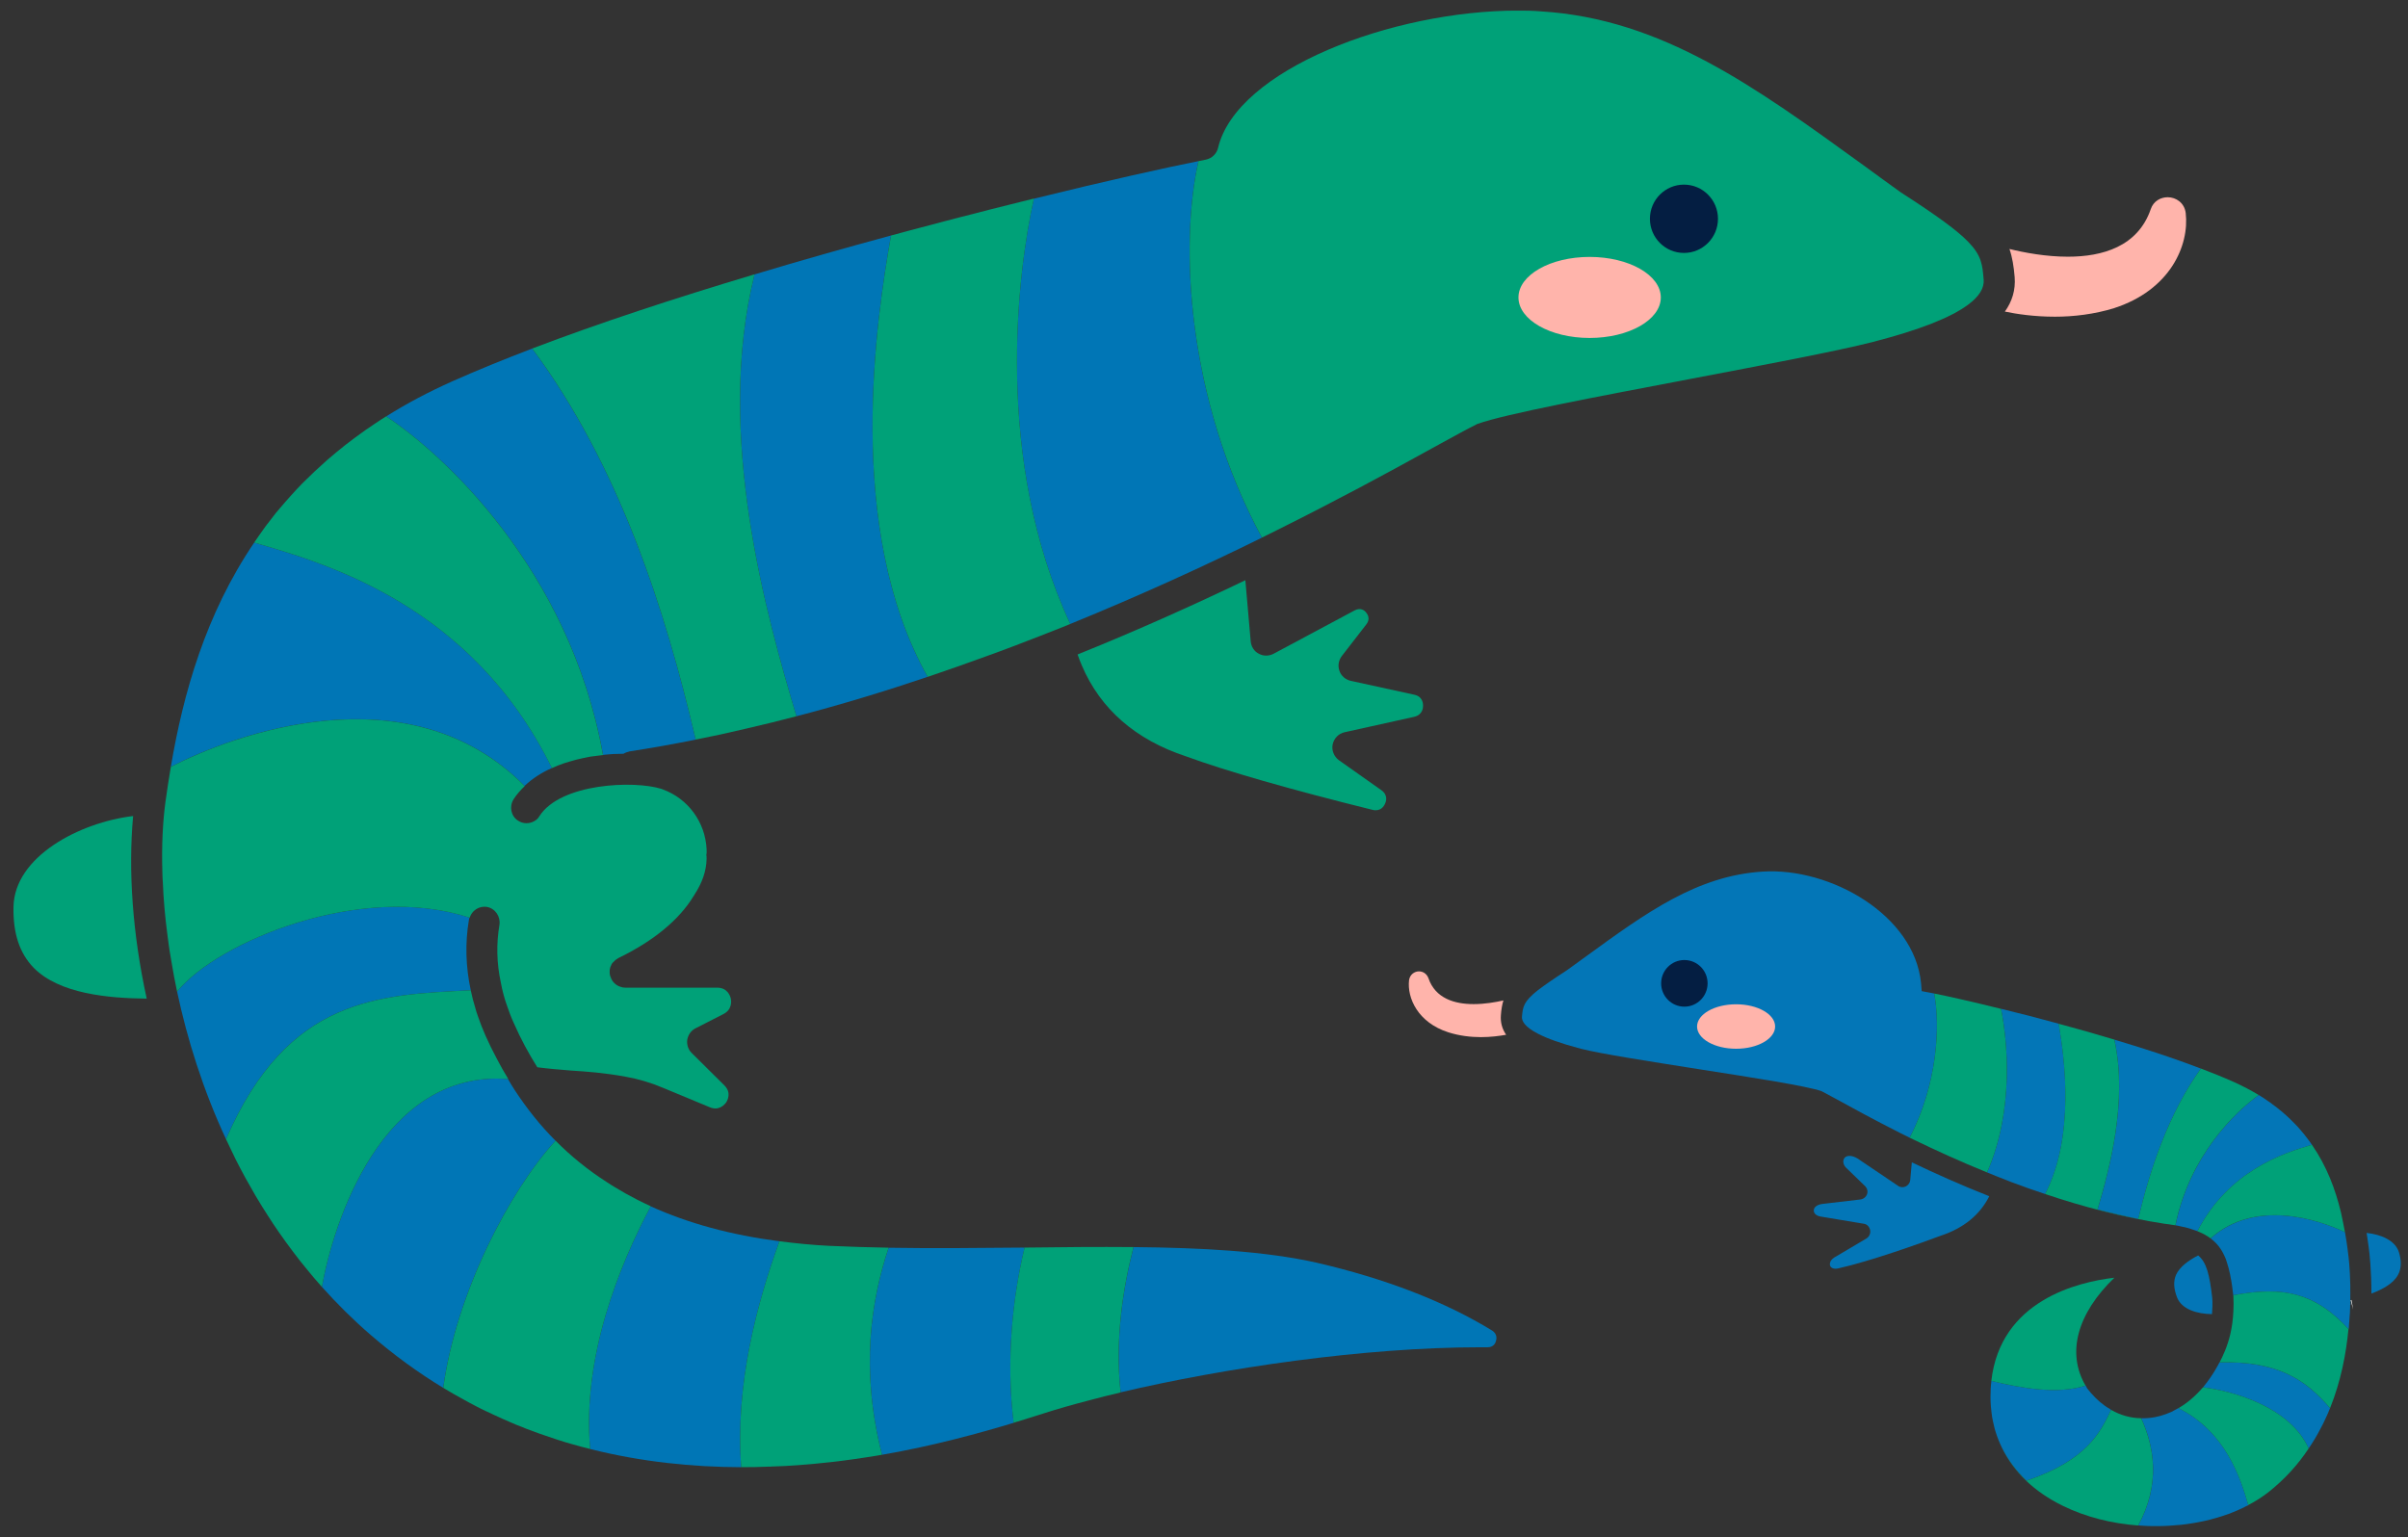 <svg width="166" height="106" viewBox="0 0 166 106" fill="none" xmlns="http://www.w3.org/2000/svg">
<rect x="0" y="0" width="166" height="106" fill="#333333" stroke="none"/>
<g clip-path="url(#clip0_2177_263624)">
<path d="M145.764 21.24C144.362 21.673 142.93 21.836 141.663 21.836C140.241 21.836 139.028 21.655 138.209 21.483C138.704 20.796 138.956 20.003 138.884 19.099C138.821 18.358 138.722 17.736 138.525 17.166C139.551 17.419 141.035 17.699 142.554 17.699C144.919 17.699 147.374 17.012 148.266 14.421C148.455 13.861 148.95 13.599 149.436 13.599C150.003 13.599 150.586 13.979 150.676 14.682C150.937 16.939 149.588 19.991 145.766 21.236L145.764 21.24Z" fill="#FFB4AB"/>
<path d="M98.103 48.655C98.103 48.808 98.068 49.288 97.491 49.423L92.688 50.488C92.282 50.578 91.959 50.903 91.869 51.328C91.787 51.735 91.959 52.158 92.292 52.41L95.233 54.487C95.709 54.83 95.547 55.282 95.477 55.417C95.405 55.59 95.171 55.968 94.63 55.842C88.956 54.434 84.511 53.16 81.76 52.15C78.279 51.002 75.859 48.89 74.574 45.875C74.466 45.63 74.377 45.378 74.285 45.125C78.468 43.438 82.353 41.685 85.851 40.006L86.22 44.223C86.255 44.583 86.454 44.91 86.777 45.072C87.084 45.245 87.462 45.245 87.786 45.082L93.388 42.085C93.811 41.86 94.09 42.112 94.18 42.237C94.279 42.355 94.486 42.68 94.19 43.05L92.499 45.235C92.282 45.525 92.21 45.903 92.337 46.255C92.454 46.607 92.76 46.86 93.111 46.942L97.491 47.899C98.067 48.017 98.103 48.495 98.103 48.657V48.655Z" fill="#00A178"/>
<path d="M10.113 68.854C7.458 68.826 4.104 68.529 2.324 66.731C1.353 65.729 0.895 64.367 0.93 62.532C0.992 59.047 5.508 56.7 9.177 56.265C8.835 60.03 9.132 64.365 10.113 68.852V68.854Z" fill="#00A178"/>
<path d="M102.869 91.744C99.567 89.722 95.493 88.16 90.79 87.067C87.237 86.265 82.874 86.03 78.144 85.985C77.442 88.72 76.849 92.314 77.252 95.999C84.403 94.319 94.017 92.892 102.077 92.892H102.563C102.968 92.892 103.103 92.584 103.13 92.449C103.175 92.322 103.22 91.972 102.869 91.744Z" fill="#0076B6"/>
<path d="M70.498 86.02C67.43 86.047 64.301 86.082 61.26 86.03C60.045 89.677 59.301 94.409 60.802 100.306C64.427 99.673 67.547 98.806 69.878 98.103V98.094C69.347 93.759 69.806 89.469 70.633 86.022H70.498V86.02Z" fill="#0076B6"/>
<path d="M44.856 83.175C42.688 87.265 40.125 93.532 40.683 99.907C44.226 100.801 47.752 101.152 51.098 101.162C50.667 95.427 52.204 89.802 53.733 85.585C50.396 85.153 47.446 84.348 44.856 83.175Z" fill="#0076B6"/>
<path d="M35.017 74.398C26.337 73.731 22.973 84.322 22.191 88.729C23.225 89.885 24.34 90.996 25.555 92.044C27.184 93.452 28.857 94.663 30.555 95.691C31.447 89.162 35.124 82.102 38.299 78.653C37.256 77.615 36.33 76.45 35.493 75.176C35.331 74.923 35.169 74.661 35.017 74.398Z" fill="#0076B6"/>
<path d="M32.328 63.419C32.338 63.364 32.346 63.311 32.363 63.266C24.906 60.819 15.005 64.909 12.207 68.368C12.909 71.663 13.997 75.14 15.581 78.545C19.853 68.711 26.148 68.603 32.453 68.278C32.102 66.644 32.057 65.019 32.326 63.421L32.328 63.419Z" fill="#0076B6"/>
<path d="M36.159 54.19C36.7 53.675 37.347 53.26 38.049 52.953C32.491 41.656 22.345 38.812 17.524 37.412C14.178 42.342 12.632 47.814 11.777 52.871C15.986 50.694 28.164 46.099 36.161 54.188L36.159 54.19Z" fill="#0076B6"/>
<path d="M41.572 52.05C42.048 51.995 42.526 51.97 42.984 51.97C43.101 51.898 43.246 51.843 43.407 51.807C44.927 51.572 46.448 51.302 47.959 50.995C45.882 42.101 42.68 32.087 36.689 24.032C34.73 24.782 32.885 25.532 31.184 26.29C29.529 27.03 28.01 27.834 26.625 28.709C30.465 31.256 39.252 39.166 41.572 52.05Z" fill="#0076B6"/>
<path d="M61.422 16.238C58.364 17.068 55.18 17.963 52.015 18.921C49.263 29.964 52.851 42.488 54.903 49.386C57.988 48.583 61.01 47.661 63.951 46.668C58.177 36.402 60.435 21.828 61.424 16.238H61.422Z" fill="#0076B6"/>
<path d="M82.622 11.109C80.356 11.561 76.28 12.464 71.27 13.701C70.145 18.74 68.481 31.687 73.78 43.021C78.628 41.044 83.097 38.994 86.992 37.071C81.785 27.445 81.325 16.763 82.62 11.111L82.622 11.109Z" fill="#0076B6"/>
<path d="M55.053 50.454L55.209 50.413C55.209 50.413 55.209 50.413 55.209 50.411C55.156 50.425 55.105 50.441 55.055 50.454H55.053Z" fill="#0076B6"/>
<path d="M60.803 100.304C60.434 100.366 60.066 100.431 59.697 100.484C59.059 100.584 58.42 100.674 57.763 100.754C57.636 100.764 57.511 100.781 57.384 100.799C56.602 100.889 55.801 100.961 54.984 101.024C54.408 101.069 53.813 101.097 53.221 101.114C53.131 101.124 53.032 101.124 52.932 101.124C52.365 101.151 51.799 101.159 51.224 101.159H51.097C50.666 95.425 52.203 89.8 53.732 85.583C54.289 85.655 54.847 85.718 55.422 85.773C55.998 85.828 56.592 85.873 57.185 85.9C58.517 85.963 59.884 86 61.259 86.027C60.044 89.675 59.299 94.407 60.801 100.304H60.803Z" fill="#00A178"/>
<path d="M54.903 49.385C53.753 49.683 52.6 49.973 51.45 50.235C50.874 50.37 50.289 50.505 49.704 50.633C49.129 50.75 48.544 50.877 47.959 50.993C45.882 42.099 42.68 32.084 36.69 24.03C41.331 22.26 46.574 20.545 51.853 18.965C51.908 18.948 51.961 18.93 52.015 18.91V18.92C49.264 29.964 52.852 42.488 54.903 49.385Z" fill="#00A178"/>
<path d="M35.044 74.398H35.017C26.337 73.731 22.973 84.322 22.191 88.729C22.164 88.702 22.146 88.675 22.119 88.649C21.795 88.289 21.481 87.917 21.175 87.539C20.841 87.142 20.518 86.727 20.212 86.319C19.853 85.85 19.519 85.38 19.186 84.902C18.934 84.542 18.691 84.17 18.456 83.8C18.195 83.402 17.953 83.005 17.71 82.6C17.674 82.537 17.637 82.482 17.602 82.419C17.368 82.012 17.134 81.607 16.91 81.2C16.686 80.785 16.46 80.36 16.245 79.935C16.021 79.475 15.795 79.005 15.58 78.545C19.853 68.711 26.148 68.603 32.452 68.278C32.534 68.686 32.641 69.091 32.766 69.498C32.821 69.688 32.873 69.878 32.946 70.068C33.098 70.52 33.279 70.97 33.476 71.422C33.71 71.947 33.962 72.46 34.223 72.948C34.484 73.453 34.753 73.932 35.042 74.402L35.044 74.398Z" fill="#00A178"/>
<path d="M44.857 83.175C42.688 87.265 40.126 93.532 40.683 99.906C40.26 99.799 39.829 99.689 39.406 99.564C39.082 99.474 38.759 99.374 38.425 99.266C38.164 99.184 37.903 99.094 37.643 99.004C37.292 98.886 36.941 98.759 36.59 98.624C36.383 98.552 36.185 98.479 35.988 98.389C35.709 98.289 35.43 98.172 35.151 98.046C34.792 97.894 34.422 97.731 34.063 97.559C34.001 97.532 33.928 97.504 33.856 97.459C33.605 97.352 33.361 97.234 33.109 97.107C33.047 97.072 32.975 97.034 32.912 97.007C32.544 96.817 32.175 96.619 31.807 96.412C31.411 96.194 31.015 95.969 30.629 95.734C30.602 95.717 30.584 95.707 30.557 95.689C31.448 89.16 35.126 82.1 38.3 78.651C39.361 79.725 40.549 80.683 41.844 81.513C42.015 81.63 42.195 81.738 42.374 81.848C42.87 82.155 43.39 82.443 43.921 82.715C44.227 82.868 44.541 83.022 44.857 83.167V83.177V83.175Z" fill="#00A178"/>
<path d="M73.781 43.021C73.781 43.021 73.772 43.03 73.764 43.03C73.099 43.301 72.424 43.563 71.74 43.833C71.11 44.078 70.48 44.321 69.842 44.565C69.205 44.81 68.555 45.043 67.908 45.278C66.603 45.756 65.281 46.218 63.951 46.668C58.177 36.401 60.435 21.828 61.424 16.238C61.865 16.12 62.295 16.003 62.728 15.886C63.575 15.661 64.409 15.443 65.228 15.226C65.535 15.144 65.831 15.063 66.127 14.991C66.424 14.918 66.72 14.838 67.019 14.766C67.9 14.531 68.772 14.313 69.608 14.106C69.897 14.034 70.176 13.971 70.445 13.898C70.724 13.826 71.003 13.754 71.272 13.691V13.701C70.147 18.74 68.483 31.687 73.781 43.021Z" fill="#00A178"/>
<path d="M136.749 19.273C136.794 19.86 136.443 20.438 135.688 20.997C134.501 21.892 132.315 22.75 129.14 23.57C126.73 24.193 121.521 25.177 116.486 26.135C109.957 27.38 103.795 28.537 101.87 29.222C101.825 29.24 101.78 29.25 101.743 29.285C101.186 29.555 100.386 29.997 99.343 30.567C99.171 30.667 98.992 30.765 98.802 30.865C98.613 30.965 98.424 31.072 98.227 31.18C95.682 32.588 92.184 34.485 87.974 36.58C87.65 36.742 87.326 36.905 86.993 37.067C81.786 27.441 81.326 16.759 82.621 11.107C82.8 11.072 82.972 11.034 83.124 11.007C83.537 10.925 83.871 10.61 83.97 10.194C85.248 4.805 95.969 0.73 104.647 0.73C105.187 0.73 105.725 0.74 106.248 0.785C114.567 1.3 121.008 5.995 128.463 11.395C129.3 12.017 130.144 12.614 131.036 13.264C133.545 14.881 134.92 15.884 135.685 16.677C136.601 17.616 136.665 18.249 136.745 19.269L136.749 19.273Z" fill="#00A178"/>
<path d="M77.253 95.997V96.007C76.506 96.187 75.779 96.359 75.094 96.549C73.944 96.846 72.873 97.154 71.919 97.461C71.451 97.614 70.903 97.786 70.309 97.966C70.246 97.994 70.174 98.011 70.092 98.029C70.02 98.056 69.948 98.084 69.876 98.101V98.091C69.345 93.757 69.803 89.468 70.63 86.02C73.203 85.985 75.712 85.965 78.14 85.985C77.438 88.72 76.845 92.314 77.249 95.999L77.253 95.997Z" fill="#00A178"/>
<path d="M49.929 74.831C50.442 75.328 50.153 75.861 50.063 76.006C49.956 76.15 49.578 76.62 48.921 76.34L45.684 74.995C44.847 74.643 43.993 74.39 43.129 74.238C41.655 73.968 40.485 73.885 39.361 73.813C38.607 73.75 37.877 73.695 37.041 73.588C36.448 72.648 35.898 71.628 35.422 70.545C35.243 70.158 35.099 69.778 34.972 69.398C34.775 68.856 34.63 68.315 34.531 67.773C34.235 66.41 34.207 65.073 34.432 63.756C34.511 63.186 34.135 62.626 33.55 62.528C33.496 62.518 33.451 62.518 33.398 62.518C33.281 62.518 33.174 62.536 33.065 62.573C32.741 62.681 32.48 62.943 32.38 63.278C32.38 63.278 32.374 63.275 32.363 63.268C24.905 60.821 15.005 64.911 12.206 68.37C12.062 67.675 11.928 66.988 11.82 66.311C11.775 66.04 11.731 65.778 11.686 65.516C11.668 65.371 11.641 65.218 11.623 65.073C11.596 64.838 11.561 64.621 11.534 64.396C11.372 63.168 11.272 61.994 11.227 60.874C11.21 60.611 11.192 60.359 11.192 60.106C11.138 58.301 11.22 56.657 11.409 55.267C11.516 54.482 11.643 53.677 11.777 52.874C15.986 50.697 28.164 46.102 36.161 54.192L36.171 54.202C36.027 54.337 35.892 54.482 35.766 54.627C35.631 54.779 35.514 54.942 35.407 55.104C35.093 55.609 35.218 56.269 35.713 56.584C36.064 56.819 36.522 56.809 36.856 56.602C36.99 56.529 37.107 56.412 37.189 56.267C38.656 53.992 43.718 53.802 45.59 54.39C45.625 54.407 45.662 54.417 45.707 54.435C47.425 55.067 48.613 56.674 48.71 58.534C48.71 58.669 48.728 58.804 48.693 58.932C48.71 59.022 48.71 59.122 48.71 59.229C48.693 60.042 48.414 60.864 47.873 61.686C47.846 61.731 47.838 61.776 47.801 61.804C46.83 63.401 45.077 64.866 42.665 66.038C42.647 66.038 42.647 66.056 42.638 66.056C42.602 66.074 42.575 66.084 42.548 66.111C42.458 66.156 42.386 66.219 42.331 66.291C42.269 66.336 42.224 66.391 42.169 66.463C42.142 66.546 42.097 66.626 42.062 66.716C42.035 66.816 42.027 66.906 42.027 67.006V67.023C42.027 67.096 42.037 67.168 42.054 67.258C42.082 67.331 42.109 67.403 42.144 67.493C42.179 67.583 42.244 67.665 42.296 67.728C42.296 67.746 42.314 67.746 42.314 67.746C42.386 67.818 42.458 67.891 42.548 67.936C42.62 67.981 42.692 68.016 42.764 68.035C42.872 68.08 42.989 68.098 43.106 68.098H49.438C50.139 68.098 50.329 68.648 50.374 68.83C50.418 69.003 50.491 69.608 49.861 69.923L47.953 70.898C47.639 71.05 47.441 71.35 47.378 71.683C47.333 72.025 47.441 72.37 47.684 72.603L49.933 74.833L49.929 74.831Z" fill="#00A178"/>
<path d="M41.572 52.05V52.06C41.42 52.077 41.266 52.095 41.121 52.115C40.815 52.142 40.509 52.197 40.213 52.267C39.916 52.33 39.61 52.402 39.322 52.492C39.025 52.573 38.736 52.673 38.458 52.782C38.313 52.845 38.179 52.9 38.044 52.962V52.953C32.486 41.656 22.34 38.811 17.52 37.412C17.781 37.032 18.05 36.644 18.319 36.274C18.454 36.094 18.588 35.922 18.725 35.749C18.904 35.505 19.093 35.272 19.292 35.045C19.544 34.755 19.795 34.457 20.057 34.169C20.308 33.889 20.57 33.61 20.831 33.339C21.379 32.789 21.956 32.247 22.559 31.714C22.765 31.534 22.972 31.362 23.179 31.19C23.385 31.017 23.602 30.847 23.816 30.675C24.041 30.503 24.257 30.332 24.481 30.17C24.932 29.835 25.398 29.502 25.884 29.185C26.127 29.023 26.369 28.86 26.621 28.707C30.46 31.254 39.247 39.164 41.568 52.048L41.572 52.05Z" fill="#00A178"/>
<path d="M116.086 17.44C117.382 17.44 118.432 16.386 118.432 15.085C118.432 13.784 117.382 12.73 116.086 12.73C114.791 12.73 113.74 13.784 113.74 15.085C113.74 16.386 114.791 17.44 116.086 17.44Z" fill="#041E42"/>
<path d="M109.584 23.302C112.294 23.302 114.491 22.051 114.491 20.508C114.491 18.965 112.294 17.714 109.584 17.714C106.874 17.714 104.678 18.965 104.678 20.508C104.678 22.051 106.874 23.302 109.584 23.302Z" fill="#FFB4AB"/>
<path d="M162.022 88.683C162.024 88.782 162.022 88.896 162.022 88.998C162.032 89.105 162.022 89.223 162.022 89.332V89.938C162.022 89.938 162.022 89.955 162.012 89.973V90.1C162.012 90.245 162.003 90.398 161.995 90.542C161.985 90.605 161.985 90.67 161.977 90.732C161.968 90.822 161.968 90.912 161.96 91.002C161.95 91.147 161.942 91.292 161.925 91.445V91.463C161.925 91.498 161.915 91.545 161.915 91.59C161.905 91.608 161.905 91.625 161.905 91.645C159.622 89.17 157.471 88.647 153.955 89.305C153.9 88.845 153.847 88.42 153.765 88.033C153.748 87.905 153.721 87.78 153.685 87.662C153.668 87.563 153.641 87.465 153.613 87.365C153.578 87.23 153.541 87.103 153.496 86.977C153.487 86.95 153.469 86.922 153.469 86.895V86.885C153.459 86.868 153.451 86.858 153.451 86.84C153.434 86.805 153.424 86.778 153.416 86.75C153.389 86.695 153.372 86.642 153.344 86.588C153.237 86.353 153.11 86.135 152.958 85.938C152.796 85.73 152.607 85.55 152.391 85.388C155.441 82.66 159.766 84.06 161.655 84.955C161.665 84.99 161.665 85.027 161.673 85.063C161.735 85.415 161.79 85.767 161.835 86.12C161.852 86.272 161.88 86.462 161.907 86.707C161.917 86.842 161.934 86.997 161.952 87.167C161.952 87.23 161.962 87.294 161.962 87.357C161.962 87.392 161.971 87.43 161.971 87.465C161.989 87.682 161.999 87.917 162.007 88.17C162.016 88.332 162.024 88.504 162.024 88.684L162.022 88.683Z" fill="#0376B7"/>
<path d="M140.984 82.326C140.192 82.063 139.41 81.793 138.654 81.503C138.303 81.368 137.961 81.233 137.62 81.096C137.404 81.014 137.189 80.924 136.982 80.834C138.872 76.527 138.385 71.732 137.946 69.555C138.252 69.627 138.566 69.708 138.882 69.79C139.519 69.943 140.194 70.115 140.879 70.305C141.22 70.395 141.571 70.485 141.922 70.585C142.335 72.987 143.047 78.369 140.986 82.324L140.984 82.326Z" fill="#0376B7"/>
<path d="M160.627 97.089C160.537 97.324 160.43 97.559 160.321 97.794C160.214 98.039 160.097 98.264 159.97 98.499C159.853 98.734 159.718 98.969 159.584 99.194C159.449 99.419 159.305 99.646 159.153 99.871C157.875 97.037 154.016 95.917 151.867 95.654C152.226 95.23 152.559 94.742 152.856 94.21C152.901 94.137 152.946 94.047 153 93.939H153.01C156.986 93.822 158.946 95.114 160.627 97.091V97.089Z" fill="#0376B7"/>
<path d="M151.723 73.676C149.485 76.801 148.225 80.603 147.406 84.043C146.462 83.853 145.526 83.635 144.6 83.393C145.419 80.62 146.696 75.926 145.76 71.691V71.681C145.805 71.699 145.859 71.709 145.904 71.726C145.949 71.744 146.004 71.754 146.049 71.771C146.795 71.996 147.533 72.224 148.252 72.458C148.658 72.594 149.061 72.721 149.448 72.856C150.239 73.126 150.994 73.398 151.723 73.678V73.676Z" fill="#0376B7"/>
<path d="M131.647 78.443C131.431 78.336 131.224 78.236 131.027 78.136C129.165 77.196 127.653 76.366 126.637 75.806C126.214 75.581 125.89 75.399 125.576 75.236C124.543 74.876 120.935 74.316 117.113 73.719C113.794 73.194 110.358 72.662 108.983 72.311C107.581 71.941 106.645 71.599 106.025 71.274C105.126 70.814 104.9 70.406 104.919 70.109C104.982 69.422 105.009 69.071 106.025 68.267C106.475 67.924 107.113 67.482 108.022 66.894L109.406 65.892C113.48 62.93 116.998 60.375 121.512 60.095C126.181 59.797 131.973 63.092 132.431 67.789L132.476 68.339L133.016 68.439C133.115 68.457 133.213 68.474 133.34 68.502C133.771 70.794 133.546 74.776 131.649 78.443H131.647Z" fill="#0376B7"/>
<path d="M159.378 78.931C157.371 79.518 153.649 80.736 151.482 84.89C151.472 84.88 151.455 84.88 151.437 84.873C151.347 84.837 151.248 84.81 151.149 84.773C151.032 84.728 150.905 84.691 150.77 84.655C150.671 84.628 150.564 84.601 150.447 84.583C150.384 84.565 150.312 84.548 150.25 84.538C150.16 84.51 150.06 84.503 149.971 84.483C150.934 79.706 154.081 76.671 155.71 75.499C155.926 75.626 156.133 75.761 156.33 75.906C156.447 75.978 156.564 76.059 156.671 76.151C156.833 76.258 156.985 76.386 157.139 76.511L157.149 76.521C157.266 76.611 157.383 76.701 157.482 76.801C157.5 76.811 157.51 76.818 157.518 76.828C157.625 76.918 157.724 77.008 157.824 77.108C157.976 77.253 158.12 77.398 158.264 77.55C158.391 77.678 158.498 77.803 158.606 77.93C158.758 78.103 158.902 78.283 159.037 78.463C159.154 78.616 159.271 78.77 159.378 78.933V78.931Z" fill="#0376B7"/>
<path d="M154.988 103.771V103.781C154.934 103.808 154.881 103.836 154.817 103.863C154.645 103.953 154.466 104.043 154.286 104.116C154.062 104.216 153.836 104.306 153.602 104.396C153.567 104.406 153.53 104.423 153.494 104.431C153.288 104.504 153.071 104.576 152.847 104.639C152.829 104.648 152.812 104.656 152.785 104.656C152.523 104.738 152.254 104.801 151.985 104.864C151.455 104.981 150.914 105.071 150.357 105.134H150.339C149.791 105.189 149.233 105.224 148.676 105.224C148.459 105.224 148.253 105.224 148.038 105.214C147.831 105.204 147.615 105.197 147.4 105.179C148.974 102.299 148.489 99.707 147.607 97.784C147.751 97.794 147.904 97.784 148.058 97.775C148.229 97.765 148.391 97.739 148.553 97.712C148.615 97.702 148.68 97.684 148.75 97.667C148.884 97.639 149.011 97.604 149.136 97.559C149.298 97.504 149.45 97.451 149.612 97.379C149.639 97.369 149.657 97.362 149.684 97.352C149.846 97.269 150.008 97.179 150.17 97.089H150.179C153.444 98.724 154.46 101.919 154.99 103.771H154.988Z" fill="#0376B7"/>
<path d="M145.536 97.207C144.789 98.779 143.835 100.701 139.699 102.091C138.997 101.424 138.432 100.664 138.018 99.844C137.847 99.491 137.695 99.121 137.578 98.742C137.533 98.614 137.498 98.479 137.47 98.354C137.435 98.227 137.408 98.101 137.381 97.966C137.345 97.786 137.308 97.596 137.291 97.406C137.273 97.261 137.256 97.126 137.246 96.981C137.228 96.764 137.219 96.539 137.219 96.314C137.219 95.926 137.236 95.564 137.281 95.212C139.323 95.709 141.84 96.159 143.775 95.537H143.785C143.802 95.572 143.812 95.599 143.83 95.627C143.839 95.654 143.857 95.689 143.874 95.717C144.243 96.195 144.649 96.602 145.089 96.917C145.197 96.997 145.314 97.07 145.431 97.134C145.466 97.169 145.503 97.189 145.538 97.207H145.536Z" fill="#0376B7"/>
<path d="M162.22 90.292L162.045 89.647C162.059 89.647 162.088 89.634 162.103 89.634L162.22 90.294V90.292Z" fill="white"/>
<path d="M162.012 89.947L162.021 89.937V89.857C162.021 89.885 162.021 89.912 162.012 89.947ZM162.012 89.947L162.021 89.937V89.857C162.021 89.885 162.021 89.912 162.012 89.947ZM162.012 89.947L162.021 89.937V89.857C162.021 89.885 162.021 89.912 162.012 89.947Z" fill="white"/>
<path d="M161.988 90.527C161.984 90.597 161.982 90.666 161.977 90.736C161.98 90.666 161.984 90.597 161.988 90.527Z" fill="#00A178"/>
<path d="M162.018 89.855C162.012 90.073 162 90.298 161.99 90.527C162.002 90.298 162.014 90.073 162.018 89.855Z" fill="#00A178"/>
<path d="M162.023 89.335C162.023 89.507 162.023 89.677 162.018 89.857C162.021 89.677 162.023 89.505 162.023 89.335Z" fill="#00A178"/>
<path d="M162.023 89.334C162.023 89.223 162.025 89.105 162.023 88.996C162.023 89.103 162.023 89.221 162.023 89.334Z" fill="#00A178"/>
<path d="M162.025 88.996C162.021 88.706 162.016 88.426 162.004 88.169C162.016 88.428 162.023 88.706 162.025 88.996Z" fill="#00A178"/>
<path d="M137.943 69.559C135.937 69.061 134.291 68.691 133.339 68.501C133.77 70.794 133.546 74.776 131.648 78.443C131.738 78.488 131.828 78.533 131.927 78.578C133.439 79.31 135.129 80.086 136.982 80.836C138.872 76.528 138.384 71.734 137.945 69.557L137.943 69.559Z" fill="#00A178"/>
<path d="M155.706 75.499C155.183 75.183 154.617 74.884 153.997 74.604C153.295 74.289 152.531 73.981 151.722 73.674C149.483 76.799 148.223 80.6 147.404 84.04C146.46 83.85 145.524 83.633 144.598 83.39C145.417 80.618 146.694 75.923 145.758 71.689V71.679C144.463 71.291 143.168 70.921 141.918 70.586C142.332 72.989 143.044 78.371 140.982 82.325C143.599 83.21 146.388 83.942 149.212 84.375L149.922 84.475C149.939 84.475 149.957 84.485 149.966 84.485C150.93 79.708 154.077 76.673 155.706 75.501V75.499Z" fill="#00A178"/>
<path d="M151.479 84.89C151.514 84.9 151.541 84.918 151.568 84.925C151.882 85.053 152.153 85.205 152.387 85.385C155.437 82.658 159.762 84.058 161.652 84.953C161.57 84.51 161.481 84.058 161.383 83.616C160.997 81.999 160.394 80.401 159.376 78.929C157.37 79.516 153.647 80.734 151.48 84.888L151.479 84.89Z" fill="#00A178"/>
<path d="M153.954 89.305C153.954 89.323 153.963 89.35 153.963 89.368C153.981 89.728 153.981 90.072 153.963 90.397C153.936 90.975 153.864 91.5 153.757 91.96C153.55 92.854 153.226 93.522 153.01 93.937C156.986 93.82 158.946 95.112 160.627 97.089C161.376 95.229 161.733 93.34 161.896 91.637C159.615 89.17 157.466 88.647 153.954 89.305Z" fill="#00A178"/>
<path d="M161.978 90.736C161.961 91.024 161.926 91.333 161.896 91.637C161.898 91.639 161.902 91.641 161.904 91.644C161.935 91.333 161.959 91.032 161.978 90.736Z" fill="#00A178"/>
<path d="M151.867 95.654C151.354 96.249 150.788 96.737 150.176 97.089C153.44 98.724 154.456 101.919 154.987 103.771C155.482 103.519 155.94 103.221 156.363 102.896C157.506 101.993 158.423 100.973 159.152 99.871C157.875 97.036 154.016 95.916 151.867 95.654Z" fill="#00A178"/>
<path d="M145.535 97.207C144.788 98.779 143.835 100.701 139.699 102.091C138.997 101.424 138.431 100.664 138.018 99.844C138.827 101.506 140.248 102.868 142.208 103.826C143.792 104.603 145.582 105.046 147.397 105.181C148.971 102.301 148.486 99.709 147.604 97.786C146.875 97.776 146.175 97.579 145.535 97.209V97.207Z" fill="#00A178"/>
<path d="M143.771 95.537C142.449 93.269 143.204 90.562 145.758 88.097C143.196 88.394 137.897 89.687 137.277 95.212C139.319 95.709 141.837 96.159 143.771 95.537Z" fill="#00A178"/>
<path d="M103.829 71.346C103.378 71.426 102.776 71.509 102.083 71.509C101.391 71.509 100.599 71.419 99.835 71.174C97.739 70.496 96.994 68.809 97.136 67.579C97.191 67.2 97.505 66.974 97.82 66.974C98.082 66.974 98.351 67.127 98.468 67.434C98.944 68.852 100.293 69.232 101.588 69.232C102.343 69.232 103.09 69.104 103.64 68.979C103.55 69.277 103.495 69.602 103.468 69.981C103.423 70.496 103.558 70.949 103.827 71.344L103.829 71.346Z" fill="#FFB4AB"/>
<path d="M165.313 87.897C164.999 88.492 164.252 88.9 163.478 89.189C163.478 87.664 163.361 86.472 163.281 85.92C163.246 85.622 163.191 85.315 163.146 85.008C164.155 85.115 165.126 85.53 165.377 86.345C165.567 86.967 165.539 87.474 165.315 87.897H165.313Z" fill="#0376B7"/>
<path d="M152.488 90.607C151.445 90.597 150.412 90.272 150.088 89.477C149.844 88.863 149.819 88.348 150.006 87.905C150.258 87.345 150.87 86.903 151.535 86.56C152.11 87.038 152.317 87.86 152.506 89.495C152.533 89.902 152.516 90.263 152.488 90.605V90.607Z" fill="#0376B7"/>
<path d="M137.134 82.48C136.487 83.763 135.371 84.675 133.797 85.198C132.413 85.713 128.95 86.958 126.719 87.455C126.44 87.518 126.223 87.437 126.161 87.265C126.106 87.085 126.188 86.823 126.584 86.625L128.671 85.388C128.86 85.27 128.967 85.035 128.922 84.818C128.877 84.583 128.706 84.403 128.481 84.375L125.496 83.878C125.155 83.815 125.028 83.616 125.038 83.453C125.038 83.236 125.272 83.056 125.623 83.011L128.249 82.703C128.456 82.676 128.628 82.541 128.708 82.343C128.78 82.136 128.717 81.91 128.556 81.766L127.243 80.493C127.009 80.231 127.046 79.968 127.171 79.816C127.35 79.643 127.746 79.618 128.269 80.023L130.841 81.758C130.993 81.875 131.2 81.885 131.381 81.803C131.553 81.713 131.67 81.55 131.687 81.36L131.795 80.141C133.396 80.908 135.194 81.713 137.138 82.48H137.134Z" fill="#0376B7"/>
<path d="M116.115 69.408C116.999 69.408 117.716 68.688 117.716 67.801C117.716 66.913 116.999 66.193 116.115 66.193C115.23 66.193 114.514 66.913 114.514 67.801C114.514 68.688 115.23 69.408 116.115 69.408Z" fill="#041E42"/>
<path d="M119.681 72.31C121.168 72.31 122.372 71.623 122.372 70.777C122.372 69.93 121.168 69.244 119.681 69.244C118.195 69.244 116.99 69.93 116.99 70.777C116.99 71.623 118.195 72.31 119.681 72.31Z" fill="#FFB4AB"/>
</g>
<defs>
<clipPath id="clip0_2177_263624">
<rect width="164.574" height="104.491" fill="white" transform="translate(0.928 0.734)"/>
</clipPath>
</defs>
</svg>
